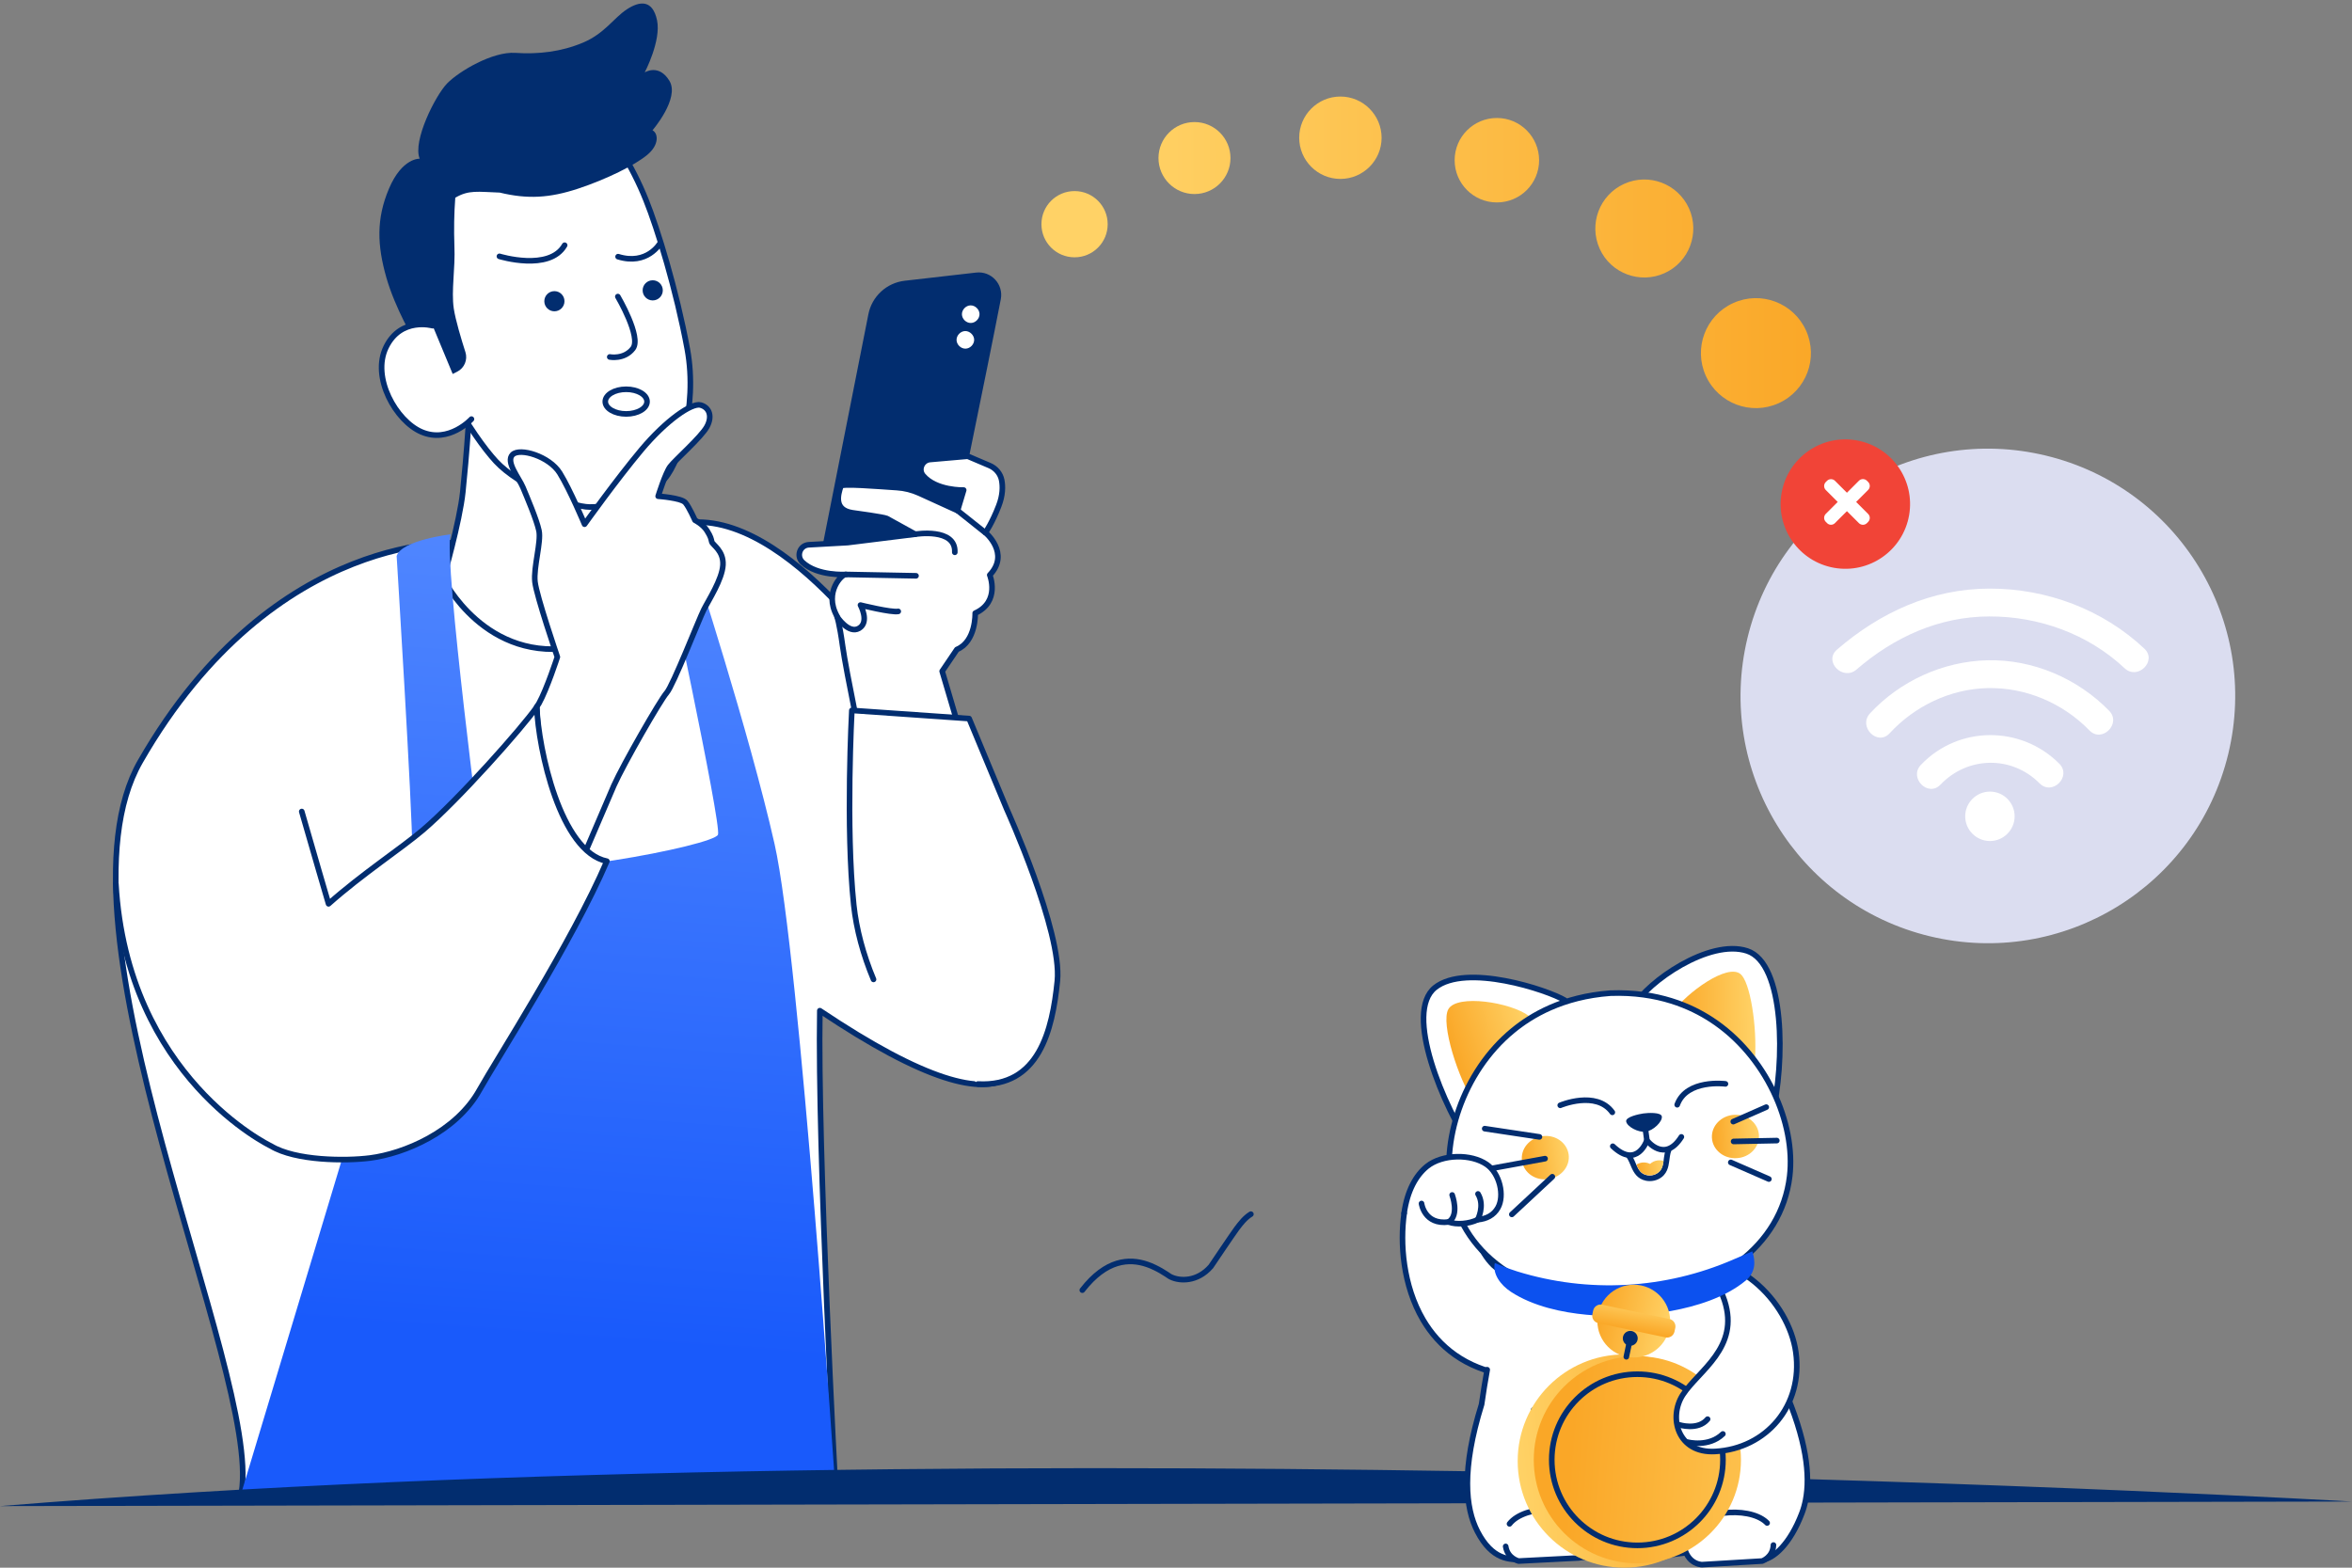 <svg width="294" height="196" viewBox="0 0 294 196" fill="none" xmlns="http://www.w3.org/2000/svg">
<rect x="0" y="0" width="294" height="196" fill="#808080" stroke="none"/>
<path d="M156.36 151.8C155.63 152.24 155.08 152.96 154.59 153.61C154.18 154.15 151.36 158.34 151.36 158.34C149.65 160.3 147.49 160.17 146.42 159.68C146.31 159.63 146.21 159.58 146.13 159.52L145.85 159.33C145.42 159.05 144.91 158.74 144.34 158.47C144.03 158.32 143.71 158.18 143.37 158.07C141.16 157.32 138.28 157.45 135.29 161.3" stroke="#022D6F" stroke-width="0.7" stroke-miterlimit="10" stroke-linecap="round" stroke-linejoin="round"/>
<path d="M278.532 94.264C282.538 77.669 272.333 60.968 255.739 56.962C239.144 52.955 222.443 63.16 218.436 79.755C214.43 96.35 224.635 113.05 241.229 117.057C257.824 121.063 274.525 110.859 278.532 94.264Z" fill="#DBDDF0"/>
<path d="M251.83 102.07C251.82 103.78 250.43 105.15 248.73 105.15C247.02 105.14 245.65 103.75 245.65 102.05C245.66 100.34 247.05 98.97 248.75 98.97C250.46 98.97 251.83 100.36 251.83 102.07Z" fill="white"/>
<path d="M242.56 98.1C245.95 94.54 251.47 94.43 254.95 97.94C256.53 99.53 259 97.08 257.42 95.49C252.64 90.68 244.8 90.7 240.11 95.63C238.57 97.25 241.01 99.72 242.56 98.1Z" fill="white"/>
<path d="M232.06 83.71C236.76 79.65 242.37 77.09 248.65 77.07C254.88 77.05 261.02 79.27 265.58 83.55C267.21 85.08 269.68 82.64 268.05 81.1C262.83 76.19 255.82 73.57 248.67 73.59C241.44 73.61 235.02 76.56 229.61 81.23C227.92 82.71 230.37 85.17 232.06 83.71Z" fill="white"/>
<path d="M236.2 91.68C239.35 88.27 243.77 86.14 248.43 86.03C253.22 85.92 257.85 87.9 261.18 91.32C262.74 92.93 265.21 90.48 263.65 88.87C259.71 84.82 254.12 82.42 248.44 82.55C242.89 82.68 237.51 85.13 233.74 89.2C232.24 90.85 234.68 93.33 236.2 91.68Z" fill="white"/>
<path d="M238.635 64.432C239.413 60.032 236.477 55.835 232.077 55.057C227.677 54.28 223.48 57.216 222.702 61.615C221.924 66.015 224.86 70.212 229.26 70.99C233.66 71.768 237.857 68.832 238.635 64.432Z" fill="#F14437"/>
<path d="M228.38 65.4L228.22 65.24C227.95 64.97 227.95 64.52 228.22 64.25L232.37 60.1C232.64 59.83 233.09 59.83 233.36 60.1L233.52 60.26C233.79 60.53 233.79 60.98 233.52 61.25L229.37 65.4C229.1 65.68 228.65 65.68 228.38 65.4Z" fill="white"/>
<path d="M233.52 65.25L233.36 65.41C233.09 65.68 232.64 65.68 232.37 65.41L228.22 61.26C227.95 60.99 227.95 60.54 228.22 60.27L228.38 60.11C228.65 59.84 229.1 59.84 229.37 60.11L233.52 64.26C233.79 64.53 233.79 64.97 233.52 65.25Z" fill="white"/>
<path d="M102.48 126.36C102.17 143.91 104.46 186.58 104.46 186.58H30.19C32.63 171.43 5.56 116.08 17.54 95.2C34.38 65.85 58.04 67.85 58.04 67.85C58.04 67.85 62.06 75.46 82.9 66.2C95.95 60.4 111.53 83.96 111.53 83.96C111.53 83.96 155.18 161.71 102.48 126.36Z" fill="white" stroke="#022D6F" stroke-width="0.7" stroke-miterlimit="10" stroke-linecap="round" stroke-linejoin="round"/>
<path d="M58.94 41.61C59 49.33 58.23 57.83 57.85 61.52C57.47 65.21 55.41 72.36 55.41 72.36C55.41 72.36 60.7 83.14 72.26 80.84C83.82 78.54 82.87 71.93 82.87 71.93C82.87 71.93 81.91 63.28 82.17 60.53C82.43 57.77 82.69 51.83 82.69 51.83C82.69 51.83 65.49 41.23 62.27 40.91C59.05 40.58 58.94 41.61 58.94 41.61Z" fill="white" stroke="#022D6F" stroke-width="0.7" stroke-miterlimit="10"/>
<path d="M51.92 37.45C53.5 45.76 59.08 54.54 61.99 57.68C64.9 60.82 71.4 63.38 73.71 63.39C76.95 63.4 80.77 61.84 82.73 60.21C84.69 58.58 87.28 51.03 85.91 43.63C84.54 36.23 82.2 28.61 80.74 24.99C79.89 22.86 78.85 20.82 77.65 18.87C77.65 18.87 65.97 15.41 57.98 20.91C49.97 26.4 51.92 37.45 51.92 37.45Z" fill="white" stroke="#022D6F" stroke-width="0.7" stroke-miterlimit="10"/>
<path d="M55.44 47.33L57.15 46.47C58.05 46.02 58.48 44.98 58.18 44.03C57.66 42.41 56.93 39.98 56.72 38.56C56.39 36.29 56.93 33.63 56.8 30.7C56.73 28.7 56.76 26.71 56.91 24.72C58.59 23.73 59.71 23.98 62.47 24.08C65.94 24.92 68.7 24.76 72.25 23.59C75.8 22.42 79.37 20.65 80.91 19.36C82.45 18.08 82.27 16.65 81.56 16.29C81.56 16.29 85 12.3 83.68 10.11C82.36 7.92 80.59 9.05 80.59 9.05C80.59 9.05 82.67 5.09 82.13 2.53C81.58 -0.03 80.01 0.08 78.35 1.17C76.69 2.27 75.57 4.2 72.85 5.34C70.13 6.48 67.28 6.8 64.42 6.61C61.56 6.42 57.37 8.92 55.9 10.42C54.43 11.92 51.55 17.64 52.46 19.84C52.46 19.84 50.26 19.71 48.62 23.59C47 27.4 47.17 30.73 48.28 34.65C49.39 38.57 51.78 42.54 51.78 42.54L55.44 47.33Z" fill="#022D6F"/>
<path d="M54.08 40.72C54.08 40.72 50.12 39.59 48.26 43.4C46.4 47.21 49.51 52.64 52.69 54C56.13 55.48 58.93 52.4 58.93 52.4" fill="white"/>
<path d="M54.08 40.72C54.08 40.72 50.12 39.59 48.26 43.4C46.4 47.21 49.51 52.64 52.69 54C56.13 55.48 58.93 52.4 58.93 52.4" stroke="#022D6F" stroke-width="0.7" stroke-miterlimit="10" stroke-linecap="round" stroke-linejoin="round"/>
<path d="M69.3 38.92C69.996 38.92 70.56 38.356 70.56 37.66C70.56 36.964 69.996 36.4 69.3 36.4C68.604 36.4 68.04 36.964 68.04 37.66C68.04 38.356 68.604 38.92 69.3 38.92Z" fill="#022D6F"/>
<path d="M81.59 37.56C82.286 37.56 82.85 36.996 82.85 36.3C82.85 35.604 82.286 35.04 81.59 35.04C80.894 35.04 80.33 35.604 80.33 36.3C80.33 36.996 80.894 37.56 81.59 37.56Z" fill="#022D6F"/>
<path d="M77.23 37.08C77.23 37.08 80.21 42.14 79.12 43.57C78.03 44.99 76.22 44.63 76.22 44.63" stroke="#022D6F" stroke-width="0.7" stroke-miterlimit="10" stroke-linecap="round" stroke-linejoin="round"/>
<path d="M62.43 32.05C62.43 32.05 68.68 33.98 70.58 30.66" stroke="#022D6F" stroke-width="0.7" stroke-miterlimit="10" stroke-linecap="round" stroke-linejoin="round"/>
<path d="M82.5 30.43C82.5 30.43 80.9 33.22 77.26 32.09" stroke="#022D6F" stroke-width="0.7" stroke-miterlimit="10" stroke-linecap="round" stroke-linejoin="round"/>
<path d="M78.27 51.75C79.712 51.75 80.88 51.06 80.88 50.21C80.88 49.359 79.712 48.67 78.27 48.67C76.829 48.67 75.66 49.359 75.66 50.21C75.66 51.06 76.829 51.75 78.27 51.75Z" stroke="#022D6F" stroke-width="0.7" stroke-miterlimit="10" stroke-linecap="round" stroke-linejoin="round"/>
<path d="M49.58 69.51C49.58 69.51 51.54 101.02 51.54 106.44C51.54 111.86 46.3 133.15 46.3 133.15L30.19 186.59H104.45C104.45 186.59 99.98 119.51 96.82 105.52C93.66 91.53 86.66 70.01 86.66 70.01L82.85 68.79C82.85 68.79 90.2 102.99 89.75 104.35C89.3 105.71 65.35 110.31 60.39 108.06C60.39 108.06 55.42 69.97 56.32 66.81C56.33 66.8 50.19 67.53 49.58 69.51Z" fill="url(#paint0_linear_15468_272403)"/>
<path d="M83.34 86.61C84.14 85.71 87.37 77.44 87.97 76.24C88.57 75.04 90.27 72.44 90.37 70.64C90.47 68.84 89.07 68.14 88.97 67.74C88.87 67.34 88.87 67.14 88.37 66.34C87.87 65.54 86.87 65.04 86.87 65.04C86.87 65.04 86.17 63.44 85.67 62.84C85.17 62.24 82.27 62.04 82.27 62.04C82.27 62.04 83.17 59.14 83.77 58.34C84.37 57.54 87.67 54.64 88.37 53.34C89.07 52.04 88.67 50.94 87.57 50.64C86.47 50.34 83.27 52.54 80.17 56.24C77.07 59.94 73.07 65.54 73.07 65.54C73.07 65.54 71.27 61.24 69.97 59.14C68.67 57.04 64.97 55.94 64.07 56.84C63.17 57.74 64.87 59.74 65.37 60.94C65.87 62.14 67.07 64.94 67.37 66.34C67.67 67.74 66.67 70.94 66.87 72.74C67.07 74.54 69.67 82.14 69.67 82.14C69.67 82.14 68.37 86.14 67.37 87.94C67.31 88.05 67.21 88.2 67.09 88.37C67.29 93.6 68.28 104.94 73.23 106.39C75.04 102.17 76.39 99 76.74 98.2C77.94 95.51 82.54 87.51 83.34 86.61Z" fill="white" stroke="#022D6F" stroke-width="0.7" stroke-miterlimit="10" stroke-linecap="round" stroke-linejoin="round"/>
<path d="M14.48 110.44C15.86 134.72 33.87 143.28 33.87 143.28C36.95 145.14 43.22 145.17 46.26 144.78C50.48 144.24 57.01 141.55 59.95 136.25C61.94 132.67 71.52 117.79 75.86 107.67C70.04 106.51 67.29 93.62 67.1 88.39C65.29 90.99 57.28 100.01 52.87 103.77C50.17 106.07 45.3 109.24 41.07 113C41.07 113 39 105.95 37.72 101.46" fill="white"/>
<path d="M14.48 110.44C15.86 134.72 33.87 143.28 33.87 143.28C36.95 145.14 43.22 145.17 46.26 144.78C50.48 144.24 57.01 141.55 59.95 136.25C61.94 132.67 71.52 117.79 75.86 107.67C70.04 106.51 67.29 93.62 67.1 88.39C65.29 90.99 57.28 100.01 52.87 103.77C50.17 106.07 45.3 109.24 41.07 113C41.07 113 39 105.95 37.72 101.46" stroke="#022D6F" stroke-width="0.7" stroke-miterlimit="10" stroke-linecap="round" stroke-linejoin="round"/>
<path d="M0 188.3L294 187.73C294 187.73 126.33 177.97 0 188.3Z" fill="#022D6F"/>
<path d="M125.1 37.41C123.37 46.36 118.86 68.12 118.86 68.12L105.68 71.13C104.72 71.35 103.73 70.96 103.17 70.15C102.81 69.62 102.68 68.97 102.8 68.34L108.55 39.28C108.99 37.05 110.83 35.36 113.09 35.1L122 34.08C123.9 33.85 125.46 35.54 125.1 37.41Z" fill="#022D6F"/>
<path d="M121.32 38.18C120.74 38.19 120.23 38.72 120.24 39.3C120.25 39.88 120.78 40.39 121.36 40.38C121.94 40.37 122.45 39.84 122.44 39.26C122.43 38.69 121.9 38.17 121.32 38.18Z" fill="white"/>
<path d="M120.65 41.39C120.07 41.4 119.56 41.93 119.57 42.51C119.58 43.09 120.11 43.6 120.69 43.59C121.27 43.58 121.78 43.05 121.77 42.47C121.76 41.9 121.22 41.38 120.65 41.39Z" fill="white"/>
<path d="M116.26 57.45L120.96 57.04L123.71 58.21C124.48 58.54 125.05 59.22 125.21 60.03C125.36 60.82 125.36 61.91 124.84 63.25C124.03 65.37 123.18 66.59 123.18 66.59C123.18 66.59 126.3 69.18 123.72 71.89C123.72 71.89 125.07 75.21 121.9 76.66C121.9 76.66 122.02 80.2 119.61 81.2L117.77 83.92L120.62 93.57L108.12 95.2C108.12 95.2 105.74 83.82 105.33 80.79C104.93 77.88 104.61 77.01 104.61 77.01C102.95 73.99 105.3 71.72 105.74 71.82C105.74 71.82 102.17 72.06 100.31 70.3C99.51 69.54 99.97 68.19 101.08 68.11L105.95 67.84L114.41 66.79L110.84 64.82C110.44 64.64 106.99 64.17 106.55 64.11C104.21 63.75 104.74 61.86 105.11 60.77C105.23 60.43 109.65 60.8 112.11 60.96C113.08 61.02 114.02 61.26 114.91 61.66L119.69 63.84L120.46 61.27C120.46 61.27 117.01 61.38 115.39 59.46C114.75 58.69 115.28 57.53 116.26 57.45Z" fill="white" stroke="#022D6F" stroke-width="0.7" stroke-miterlimit="10" stroke-linecap="round" stroke-linejoin="round"/>
<path d="M123.17 66.6L119.69 63.83" stroke="#022D6F" stroke-width="0.7" stroke-miterlimit="10" stroke-linecap="round" stroke-linejoin="round"/>
<path d="M114.41 66.79C114.41 66.79 119.49 65.95 119.35 69.05" stroke="#022D6F" stroke-width="0.7" stroke-miterlimit="10" stroke-linecap="round" stroke-linejoin="round"/>
<path d="M105.73 71.82L114.5 71.99" stroke="#022D6F" stroke-width="0.7" stroke-miterlimit="10" stroke-linecap="round" stroke-linejoin="round"/>
<path d="M104.63 77.1C104.63 77.1 106.07 79.33 107.39 78.55C108.72 77.76 107.56 75.65 107.56 75.65C107.56 75.65 111.43 76.61 112.28 76.44" stroke="#022D6F" stroke-width="0.7" stroke-miterlimit="10" stroke-linecap="round" stroke-linejoin="round"/>
<path d="M109.19 122.45C107.91 119.4 107.04 116.16 106.72 113.16C105.69 103.44 106.48 88.82 106.48 88.82L121.14 89.84L125.85 101.17C125.85 101.17 132.78 116.47 132.17 122.64C131.55 128.81 129.86 135.94 122.24 135.53" fill="white"/>
<path d="M109.19 122.45C107.91 119.4 107.04 116.16 106.72 113.16C105.69 103.44 106.48 88.82 106.48 88.82L121.14 89.84L125.85 101.17C125.85 101.17 132.78 116.47 132.17 122.64C131.55 128.81 129.86 135.94 122.24 135.53" stroke="#022D6F" stroke-width="0.7" stroke-miterlimit="10" stroke-linecap="round" stroke-linejoin="round"/>
<path d="M167.55 12.07C164.71 12.07 162.4 14.38 162.4 17.22C162.4 20.06 164.71 22.37 167.55 22.37C170.39 22.37 172.7 20.06 172.7 17.22C172.69 14.38 170.39 12.07 167.55 12.07Z" fill="url(#paint1_linear_15468_272403)"/>
<path d="M187.11 14.75C184.2 14.75 181.83 17.11 181.83 20.03C181.83 22.94 184.19 25.31 187.11 25.31C190.03 25.31 192.39 22.95 192.39 20.03C192.38 17.11 190.02 14.75 187.11 14.75Z" fill="url(#paint2_linear_15468_272403)"/>
<path d="M203.01 22.99C199.93 24.39 198.57 28.02 199.96 31.1C201.35 34.18 204.99 35.54 208.07 34.15C211.15 32.76 212.51 29.12 211.12 26.04C209.72 22.96 206.09 21.59 203.01 22.99Z" fill="url(#paint3_linear_15468_272403)"/>
<path d="M225.75 41.31C224.18 37.85 220.11 36.32 216.65 37.89C213.19 39.46 211.66 43.53 213.23 46.99C214.8 50.45 218.87 51.98 222.33 50.41C225.79 48.84 227.32 44.77 225.75 41.31Z" fill="url(#paint4_linear_15468_272403)"/>
<path d="M149.31 24.26C151.795 24.26 153.81 22.245 153.81 19.76C153.81 17.275 151.795 15.26 149.31 15.26C146.825 15.26 144.81 17.275 144.81 19.76C144.81 22.245 146.825 24.26 149.31 24.26Z" fill="url(#paint5_linear_15468_272403)"/>
<path d="M134.32 23.89C132.03 23.89 130.18 25.74 130.18 28.03C130.18 30.32 132.03 32.17 134.32 32.17C136.61 32.17 138.46 30.32 138.46 28.03C138.46 25.74 136.61 23.89 134.32 23.89Z" fill="url(#paint6_linear_15468_272403)"/>
<path d="M175.52 151.69C174.57 158.26 176.47 169.98 188.31 171.92C196.84 173.32 194.8 162.44 192.4 160.47C191.53 159.45 188.12 159.6 186.69 158.2C183.03 154.6 184.76 149.28 184.76 149.28L183.04 147.18" fill="white"/>
<path d="M177.89 165.02C179.86 168.36 183.13 171.08 188.31 171.92C188.41 171.94 188.5 171.95 188.6 171.96C196.8 173.07 194.78 162.42 192.4 160.47C191.53 159.45 188.12 159.6 186.69 158.2C183.03 154.6 184.76 149.28 184.76 149.28L183.04 147.18L175.52 151.7C174.99 155.39 175.36 160.72 177.89 165.02Z" fill="white"/>
<path d="M175.52 151.69C174.99 155.39 175.36 160.72 177.89 165.02C179.86 168.36 183.13 171.08 188.31 171.92C188.41 171.94 188.5 171.95 188.6 171.96C194.74 172.79 195.15 167.03 193.97 163.26C193.57 162 193 160.96 192.4 160.47C191.53 159.45 188.12 159.6 186.69 158.2C183.03 154.6 184.76 149.28 184.76 149.28L183.04 147.18" fill="white"/>
<path d="M175.52 151.69C174.99 155.39 175.36 160.72 177.89 165.02C179.86 168.36 183.13 171.08 188.31 171.92C188.41 171.94 188.5 171.95 188.6 171.96C194.74 172.79 195.15 167.03 193.97 163.26C193.57 162 193 160.96 192.4 160.47C191.53 159.45 188.12 159.6 186.69 158.2C183.03 154.6 184.76 149.28 184.76 149.28L183.04 147.18" stroke="#022D6F" stroke-width="0.7" stroke-miterlimit="10" stroke-linecap="round" stroke-linejoin="round"/>
<path d="M185.9 171.25C185.65 172.63 185.41 174.08 185.2 175.58C182.67 183.71 183.17 188.53 184.68 191.47C186.52 195.04 188.73 195.03 190.31 194.95L195.86 194.64L198.62 194.72C198.62 194.72 202.12 194.84 204.91 194.71C205 194.71 205.1 194.7 205.19 194.7C208.01 194.54 211.72 194 211.72 194L215.14 194.58L220.11 195.05C221.7 194.96 223.79 192.98 225.22 189.23C225.42 188.72 225.58 188.16 225.7 187.55C226.3 184.46 225.81 180.01 222.96 173.49C220.17 162.7 216.48 154.72 216.48 154.72L189.59 156.21" fill="white"/>
<path d="M185.9 171.25C185.65 172.63 185.41 174.08 185.2 175.58C182.67 183.71 183.17 188.53 184.68 191.47C186.52 195.04 188.73 195.03 190.31 194.95L195.86 194.64L198.62 194.72C198.62 194.72 202.12 194.84 204.91 194.71C205 194.71 205.1 194.7 205.19 194.7C208.01 194.54 211.72 194 211.72 194L215.14 194.58L220.11 195.05C221.7 194.96 223.79 192.98 225.22 189.23C225.42 188.72 225.58 188.16 225.7 187.55C226.3 184.46 225.81 180.01 222.96 173.49C220.17 162.7 216.48 154.72 216.48 154.72L189.59 156.21" stroke="#022D6F" stroke-width="0.7" stroke-miterlimit="10" stroke-linecap="round" stroke-linejoin="round"/>
<path d="M210.7 191.5L220.16 190.98L219.53 188.18C217.62 187.86 214.82 187.67 212.05 189.02C209.22 190.4 209.56 182.46 209.57 182.32C208.69 185.3 209.05 188.61 210.7 191.5Z" fill="#E2E2E2"/>
<path d="M202.67 159.64L203.25 159.61L203.27 159.02L203.8 158.99L203.27 159.02L203.29 158.44L202.61 158.37L202.67 159.64Z" fill="#3A3A3A"/>
<path d="M203.26 159.61L203.85 159.57L203.78 158.32L203.12 158.45L203.19 159.02L202.65 159.05L203.19 159.03L203.26 159.61Z" fill="#3A3A3A"/>
<path d="M216.83 175.72C209.65 178.54 207.56 186.31 210.97 192.31L220.43 191.79" fill="white"/>
<path d="M216.83 175.72C209.65 178.54 207.56 186.31 210.97 192.31L220.43 191.79" stroke="#022D6F" stroke-width="0.7" stroke-miterlimit="10" stroke-linecap="round" stroke-linejoin="round"/>
<path d="M191.7 176.29C199.14 178.3 202.08 185.79 199.35 192.13L189.89 192.65" fill="white"/>
<path d="M191.7 176.29C199.14 178.3 202.08 185.79 199.35 192.13L189.89 192.65" stroke="#022D6F" stroke-width="0.7" stroke-miterlimit="10" stroke-linecap="round" stroke-linejoin="round"/>
<path d="M214.43 160.15C218.87 167.76 212.62 170.94 210.37 174.36C208.51 177.18 209.69 181.73 214.39 181.47C220.78 181.12 225.41 175.74 224.48 169.06C223.84 164.45 219.96 159.22 214.52 157.75" fill="white"/>
<path d="M221.68 193.17C221.62 194.7 220.27 195.17 220.27 195.17L212.75 195.62C212.75 195.62 212.04 195.62 211.38 195.03C210.61 194.34 210.14 192.82 210.75 191.62C212.14 188.87 218.74 188.2 220.89 190.41L221.68 193.17Z" fill="white"/>
<path d="M220.89 190.41C220.85 190.37 220.81 190.33 220.77 190.29C218.5 188.22 212.12 188.92 210.75 191.62C210.59 191.95 210.5 192.3 210.48 192.65C210.42 193.59 210.82 194.52 211.38 195.03C212.03 195.62 212.75 195.62 212.75 195.62L220.27 195.17C220.27 195.17 221.62 194.71 221.68 193.17" fill="white"/>
<path d="M220.89 190.41C220.85 190.37 220.81 190.33 220.77 190.29C218.5 188.22 212.12 188.92 210.75 191.62C210.59 191.95 210.5 192.3 210.48 192.65C210.42 193.59 210.82 194.52 211.38 195.03C212.03 195.62 212.75 195.62 212.75 195.62L220.27 195.17C220.27 195.17 221.62 194.71 221.68 193.17" stroke="#022D6F" stroke-width="0.7" stroke-miterlimit="10" stroke-linecap="round" stroke-linejoin="round"/>
<path d="M188.21 193.34C188.44 194.86 189.83 195.17 189.83 195.17L197.35 194.78C197.35 194.78 198.06 194.7 198.65 194.05C199.34 193.28 199.64 191.72 198.9 190.6C197.22 188.02 190.58 188.08 188.69 190.52" fill="white"/>
<path d="M188.21 193.34C188.44 194.86 189.83 195.17 189.83 195.17L197.35 194.78C197.35 194.78 198.06 194.7 198.65 194.05C199.34 193.28 199.64 191.72 198.9 190.6C197.22 188.02 190.58 188.08 188.69 190.52" stroke="#022D6F" stroke-width="0.7" stroke-miterlimit="10" stroke-linecap="round" stroke-linejoin="round"/>
<path d="M204.24 125.79C205.94 122.74 213.68 117.35 218.39 118.89C223.14 120.44 223.12 132.91 221.51 139.5L204.24 125.79Z" fill="white" stroke="#022D6F" stroke-width="0.7" stroke-miterlimit="10" stroke-linecap="round" stroke-linejoin="round"/>
<path d="M209.13 126.53C209.13 126.53 211.15 127.03 214.48 129.66C216.92 131.59 219 134.74 219 134.74C219.08 134.45 219.15 134.13 219.21 133.79C219.79 130.33 219.12 124.31 217.97 122.3C217.86 122.1 217.73 121.94 217.61 121.82C215.99 120.33 210.75 124.18 209.13 126.53Z" fill="url(#paint7_linear_15468_272403)"/>
<path d="M195.59 125.05C193.45 123.77 183.27 120.39 179.38 123.47C175.47 126.58 180.37 138.3 184.18 143.92L195.59 125.05Z" fill="white" stroke="#022D6F" stroke-width="0.7" stroke-miterlimit="10" stroke-linecap="round" stroke-linejoin="round"/>
<path d="M191.13 127.03C188.86 125.31 182.12 124.25 181.04 126.18C180.06 127.94 182.28 134.94 184.32 137.92C184.32 137.92 185.31 134.28 187.02 131.68C189.37 128.14 191.13 127.03 191.13 127.03Z" fill="url(#paint8_linear_15468_272403)"/>
<path d="M181.52 149.4C183.51 157.96 192.31 163.1 203.4 162.48C214.49 161.87 222.67 155.79 223.71 147.06C224.49 140.46 220.77 131.93 213.9 127.47C211.41 125.85 207.27 123.95 201.29 124.17C195.31 124.61 191.42 126.95 189.12 128.84C182.78 134.04 180.02 142.93 181.52 149.4Z" fill="white" stroke="#022D6F" stroke-width="0.7" stroke-miterlimit="10" stroke-linecap="round" stroke-linejoin="round"/>
<path d="M206.23 147.31C206.09 147.31 205.94 147.3 205.81 147.27C204.89 147.08 204.53 146.42 204.24 145.76L204.14 145.52C203.93 145.02 203.71 144.5 203.27 144.09C203.19 144.01 203.15 143.9 203.17 143.79C203.19 143.68 203.25 143.58 203.35 143.53L205.71 142.27C205.76 142.24 205.82 142.23 205.88 142.23C205.91 142.23 205.93 142.23 205.96 142.24L208.57 142.81C208.68 142.83 208.77 142.91 208.82 143.01C208.86 143.11 208.86 143.23 208.8 143.33C208.5 143.84 208.42 144.4 208.35 144.94L208.31 145.2C208.21 145.91 208.04 146.64 207.21 147.07C206.9 147.23 206.56 147.31 206.23 147.31Z" fill="white"/>
<path d="M205.86 142.58L208.47 143.15C208.08 143.82 208.03 144.53 207.94 145.16C207.85 145.84 207.7 146.42 207.02 146.77C206.77 146.9 206.49 146.97 206.21 146.97C206.09 146.97 205.97 146.96 205.86 146.93C205.11 146.78 204.81 146.25 204.54 145.62C204.29 145.04 204.05 144.37 203.49 143.84L205.86 142.58ZM205.86 141.88C205.75 141.88 205.63 141.91 205.53 141.96L203.17 143.22C202.97 143.33 202.84 143.52 202.81 143.74C202.78 143.96 202.86 144.19 203.02 144.34C203.4 144.7 203.6 145.17 203.81 145.66L203.91 145.9C204.22 146.61 204.65 147.39 205.73 147.62C205.89 147.65 206.06 147.67 206.22 147.67C206.61 147.67 207 147.58 207.35 147.4C208.42 146.85 208.56 145.82 208.64 145.26L208.68 144.99C208.75 144.46 208.81 143.96 209.08 143.51C209.19 143.32 209.21 143.08 209.12 142.87C209.03 142.66 208.85 142.51 208.63 142.47L206.02 141.9C205.97 141.88 205.92 141.88 205.86 141.88Z" fill="#022D6F"/>
<path d="M204.55 145.61C204.83 146.24 205.12 146.77 205.87 146.92C206.26 147 206.67 146.94 207.03 146.76C207.71 146.41 207.85 145.83 207.95 145.15C207.71 145.07 207.45 145.05 207.19 145.08C206.83 145.13 206.51 145.29 206.26 145.52C205.96 145.37 205.61 145.3 205.25 145.35C204.99 145.39 204.75 145.48 204.55 145.61Z" fill="url(#paint9_linear_15468_272403)"/>
<path d="M201.6 143.31C201.6 143.31 202.29 144.19 203.48 144.29C205.15 144.43 205.71 142.92 205.81 142.25C206.09 142.86 207.04 144.17 208.61 143.58C209.73 143.16 210.16 142.13 210.16 142.13C210.16 142.13 208.69 140.21 205.59 140.64C202.49 141.07 201.6 143.31 201.6 143.31Z" fill="white"/>
<path d="M203.27 140.2C203.36 140.85 204.78 141.62 205.72 141.49C206.66 141.36 207.82 140.23 207.73 139.59C207.65 139.03 205.96 139.13 205.41 139.21C204.86 139.29 203.19 139.64 203.27 140.2Z" fill="#022D6F"/>
<path d="M205.6 140.64L205.87 142.58C205.87 142.58 208.07 145.48 210.17 142.14" stroke="#022D6F" stroke-width="0.7" stroke-miterlimit="10" stroke-linecap="round" stroke-linejoin="round"/>
<path d="M205.86 142.58C205.86 142.58 204.64 146.19 201.6 143.31" stroke="#022D6F" stroke-width="0.7" stroke-miterlimit="10" stroke-linecap="round" stroke-linejoin="round"/>
<path d="M213.99 142.25C214.07 143.75 215.45 144.89 217.08 144.8C218.71 144.71 219.95 143.43 219.87 141.93C219.79 140.43 218.41 139.29 216.78 139.38C215.16 139.47 213.91 140.75 213.99 142.25Z" fill="url(#paint10_linear_15468_272403)"/>
<path d="M190.25 145.14C190.46 146.62 191.93 147.65 193.54 147.42C195.15 147.19 196.29 145.81 196.08 144.33C195.87 142.85 194.4 141.82 192.79 142.05C191.18 142.28 190.04 143.66 190.25 145.14Z" fill="url(#paint11_linear_15468_272403)"/>
<path d="M215.68 135.51C215.68 135.51 210.83 134.88 209.65 138.12" stroke="#022D6F" stroke-width="0.7" stroke-miterlimit="10" stroke-linecap="round" stroke-linejoin="round"/>
<path d="M195.03 138.19C195.03 138.19 199.53 136.28 201.54 139.07" stroke="#022D6F" stroke-width="0.7" stroke-miterlimit="10" stroke-linecap="round" stroke-linejoin="round"/>
<path d="M220.78 138.42L216.66 140.23" stroke="#022D6F" stroke-width="0.7" stroke-miterlimit="10" stroke-linecap="round" stroke-linejoin="round"/>
<path d="M221.11 147.41L216.35 145.33" stroke="#022D6F" stroke-width="0.7" stroke-miterlimit="10" stroke-linecap="round" stroke-linejoin="round"/>
<path d="M222.1 142.6L216.7 142.71" stroke="#022D6F" stroke-width="0.7" stroke-miterlimit="10" stroke-linecap="round" stroke-linejoin="round"/>
<path d="M185.59 141.11L192.43 142.14" stroke="#022D6F" stroke-width="0.7" stroke-miterlimit="10" stroke-linecap="round" stroke-linejoin="round"/>
<path d="M188.98 151.83L194.04 147.12" stroke="#022D6F" stroke-width="0.7" stroke-miterlimit="10" stroke-linecap="round" stroke-linejoin="round"/>
<path d="M186.33 146.1L193.13 144.86" stroke="#022D6F" stroke-width="0.7" stroke-miterlimit="10" stroke-linecap="round" stroke-linejoin="round"/>
<path d="M177.69 150.47C177.69 150.47 178.04 153.17 181.08 152.78C182.07 153.16 183.65 153.01 184.71 152.49C185.81 152.4 186.72 151.93 187.24 151C188.1 149.47 187.46 146.72 185.86 145.6C183.91 144.23 180.3 144.28 178.38 145.82C176.99 146.94 175.92 148.84 175.51 151.69" fill="white"/>
<path d="M177.69 150.47C177.69 150.47 178.04 153.17 181.08 152.78C182.07 153.16 183.65 153.01 184.71 152.49C185.81 152.4 186.72 151.93 187.24 151C188.1 149.47 187.46 146.72 185.86 145.6C183.91 144.23 180.3 144.28 178.38 145.82C176.99 146.94 175.92 148.84 175.51 151.69" stroke="#022D6F" stroke-width="0.7" stroke-miterlimit="10" stroke-linecap="round" stroke-linejoin="round"/>
<path d="M203.04 196C210.402 196 216.37 190.032 216.37 182.67C216.37 175.308 210.402 169.34 203.04 169.34C195.678 169.34 189.71 175.308 189.71 182.67C189.71 190.032 195.678 196 203.04 196Z" fill="url(#paint12_linear_15468_272403)"/>
<path d="M204.67 195.46C211.822 195.46 217.62 189.662 217.62 182.51C217.62 175.358 211.822 169.56 204.67 169.56C197.518 169.56 191.72 175.358 191.72 182.51C191.72 189.662 197.518 195.46 204.67 195.46Z" fill="url(#paint13_linear_15468_272403)"/>
<path d="M204.67 193.21C210.579 193.21 215.37 188.419 215.37 182.51C215.37 176.601 210.579 171.81 204.67 171.81C198.761 171.81 193.97 176.601 193.97 182.51C193.97 188.419 198.761 193.21 204.67 193.21Z" stroke="#022D6F" stroke-width="0.7" stroke-miterlimit="10" stroke-linecap="round" stroke-linejoin="round"/>
<path d="M215.1 161.43C215.29 161.84 215.44 162.24 215.57 162.62C217.48 168.49 212.36 171.33 210.37 174.36C208.52 177.18 209.69 181.73 214.39 181.47C220.78 181.12 225.41 175.74 224.48 169.06C224.05 165.95 222.14 162.55 219.27 160.22C218.68 159.74 218.05 159.31 217.38 158.93" fill="white"/>
<path d="M215.1 161.43C215.29 161.84 215.44 162.24 215.57 162.62C217.48 168.49 212.36 171.33 210.37 174.36C208.52 177.18 209.69 181.73 214.39 181.47C220.78 181.12 225.41 175.74 224.48 169.06C224.05 165.95 222.14 162.55 219.27 160.22C218.68 159.74 218.05 159.31 217.38 158.93" stroke="#022D6F" stroke-width="0.7" stroke-miterlimit="10" stroke-linecap="round" stroke-linejoin="round"/>
<path d="M188.85 161.5C194.48 165.2 203.51 164.47 203.51 164.47C203.51 164.47 213.04 164.4 218.22 160.1C219.42 159.11 219.48 157.76 219.04 156.45C219.04 156.45 217.82 156.97 216.69 157.46C208.15 161.18 198.55 161.71 189.65 158.96C188.47 158.6 186.85 157.91 186.85 157.91C186.55 159.26 187.56 160.65 188.85 161.5Z" fill="#0C51EF"/>
<path d="M204.22 169.72C206.733 169.72 208.77 167.683 208.77 165.17C208.77 162.657 206.733 160.62 204.22 160.62C201.707 160.62 199.67 162.657 199.67 165.17C199.67 167.683 201.707 169.72 204.22 169.72Z" fill="url(#paint14_linear_15468_272403)"/>
<path d="M203.79 168.255C204.303 168.252 204.717 167.833 204.714 167.32C204.711 166.806 204.292 166.392 203.779 166.395C203.265 166.398 202.851 166.817 202.854 167.331C202.857 167.845 203.276 168.258 203.79 168.255Z" fill="#022D6F"/>
<path d="M203.78 167.32L203.29 169.63" stroke="#022D6F" stroke-width="0.7" stroke-miterlimit="10" stroke-linecap="round" stroke-linejoin="round"/>
<path d="M199.77 165.42L208.19 167.21C208.7 167.32 209.2 166.99 209.31 166.49L209.41 166.03C209.52 165.52 209.19 165.02 208.69 164.91L200.27 163.12C199.76 163.01 199.26 163.34 199.15 163.84L199.05 164.3C198.94 164.81 199.26 165.31 199.77 165.42Z" fill="url(#paint15_linear_15468_272403)"/>
<path d="M184.71 152.49C184.71 152.49 185.64 150.75 184.75 149.27" stroke="#022D6F" stroke-width="0.7" stroke-miterlimit="10" stroke-linecap="round" stroke-linejoin="round"/>
<path d="M181.52 149.4C181.52 149.4 182.46 151.91 181.08 152.78" stroke="#022D6F" stroke-width="0.7" stroke-miterlimit="10" stroke-linecap="round" stroke-linejoin="round"/>
<path d="M209.87 178.13C209.87 178.13 212.23 178.9 213.45 177.43" stroke="#022D6F" stroke-width="0.7" stroke-miterlimit="10" stroke-linecap="round" stroke-linejoin="round"/>
<path d="M210.95 180.3C210.95 180.3 213.57 181 215.36 179.28" stroke="#022D6F" stroke-width="0.7" stroke-miterlimit="10" stroke-linecap="round" stroke-linejoin="round"/>
<defs>
<linearGradient id="paint0_linear_15468_272403" x1="76.42" y1="63.36" x2="68.725" y2="167.618" gradientUnits="userSpaceOnUse">
<stop stop-color="#5288FF"/>
<stop offset="1" stop-color="#195AFB"/>
</linearGradient>
<linearGradient id="paint1_linear_15468_272403" x1="140.07" y1="17.223" x2="227.594" y2="17.223" gradientUnits="userSpaceOnUse">
<stop stop-color="#FFD266"/>
<stop offset="1" stop-color="#FAA727"/>
</linearGradient>
<linearGradient id="paint2_linear_15468_272403" x1="140.07" y1="20.025" x2="227.594" y2="20.025" gradientUnits="userSpaceOnUse">
<stop stop-color="#FFD266"/>
<stop offset="1" stop-color="#FAA727"/>
</linearGradient>
<linearGradient id="paint3_linear_15468_272403" x1="140.07" y1="28.567" x2="227.594" y2="28.567" gradientUnits="userSpaceOnUse">
<stop stop-color="#FFD266"/>
<stop offset="1" stop-color="#FAA727"/>
</linearGradient>
<linearGradient id="paint4_linear_15468_272403" x1="140.07" y1="44.148" x2="227.594" y2="44.148" gradientUnits="userSpaceOnUse">
<stop stop-color="#FFD266"/>
<stop offset="1" stop-color="#FAA727"/>
</linearGradient>
<linearGradient id="paint5_linear_15468_272403" x1="140.07" y1="19.765" x2="227.594" y2="19.765" gradientUnits="userSpaceOnUse">
<stop stop-color="#FFD266"/>
<stop offset="1" stop-color="#FAA727"/>
</linearGradient>
<linearGradient id="paint6_linear_15468_272403" x1="140.07" y1="28.03" x2="227.594" y2="28.03" gradientUnits="userSpaceOnUse">
<stop stop-color="#FFD266"/>
<stop offset="1" stop-color="#FAA727"/>
</linearGradient>
<linearGradient id="paint7_linear_15468_272403" x1="219.412" y1="128.08" x2="209.189" y2="128.265" gradientUnits="userSpaceOnUse">
<stop stop-color="#FFD266"/>
<stop offset="1" stop-color="#FAA727"/>
</linearGradient>
<linearGradient id="paint8_linear_15468_272403" x1="191.726" y1="129.05" x2="181.692" y2="132.16" gradientUnits="userSpaceOnUse">
<stop stop-color="#FFD266"/>
<stop offset="1" stop-color="#FAA727"/>
</linearGradient>
<linearGradient id="paint9_linear_15468_272403" x1="208.013" y1="145.876" x2="204.614" y2="146.344" gradientUnits="userSpaceOnUse">
<stop stop-color="#FFD266"/>
<stop offset="1" stop-color="#FAA727"/>
</linearGradient>
<linearGradient id="paint10_linear_15468_272403" x1="219.853" y1="141.938" x2="213.977" y2="142.263" gradientUnits="userSpaceOnUse">
<stop stop-color="#FFD266"/>
<stop offset="1" stop-color="#FAA727"/>
</linearGradient>
<linearGradient id="paint11_linear_15468_272403" x1="196.08" y1="144.375" x2="190.251" y2="145.184" gradientUnits="userSpaceOnUse">
<stop stop-color="#FFD266"/>
<stop offset="1" stop-color="#FAA727"/>
</linearGradient>
<linearGradient id="paint12_linear_15468_272403" x1="189.795" y1="183.885" x2="216.334" y2="181.325" gradientUnits="userSpaceOnUse">
<stop stop-color="#FFD266"/>
<stop offset="1" stop-color="#FAA727"/>
</linearGradient>
<linearGradient id="paint13_linear_15468_272403" x1="232.951" y1="184.589" x2="196.262" y2="181.809" gradientUnits="userSpaceOnUse">
<stop stop-color="#FFD266"/>
<stop offset="1" stop-color="#FAA727"/>
</linearGradient>
<linearGradient id="paint14_linear_15468_272403" x1="208.625" y1="166.099" x2="199.721" y2="164.202" gradientUnits="userSpaceOnUse">
<stop stop-color="#FFD266"/>
<stop offset="1" stop-color="#FAA727"/>
</linearGradient>
<linearGradient id="paint15_linear_15468_272403" x1="204.608" y1="162.812" x2="203.958" y2="166.302" gradientUnits="userSpaceOnUse">
<stop stop-color="#FFD266"/>
<stop offset="1" stop-color="#FAA727"/>
</linearGradient>
</defs>
</svg>
